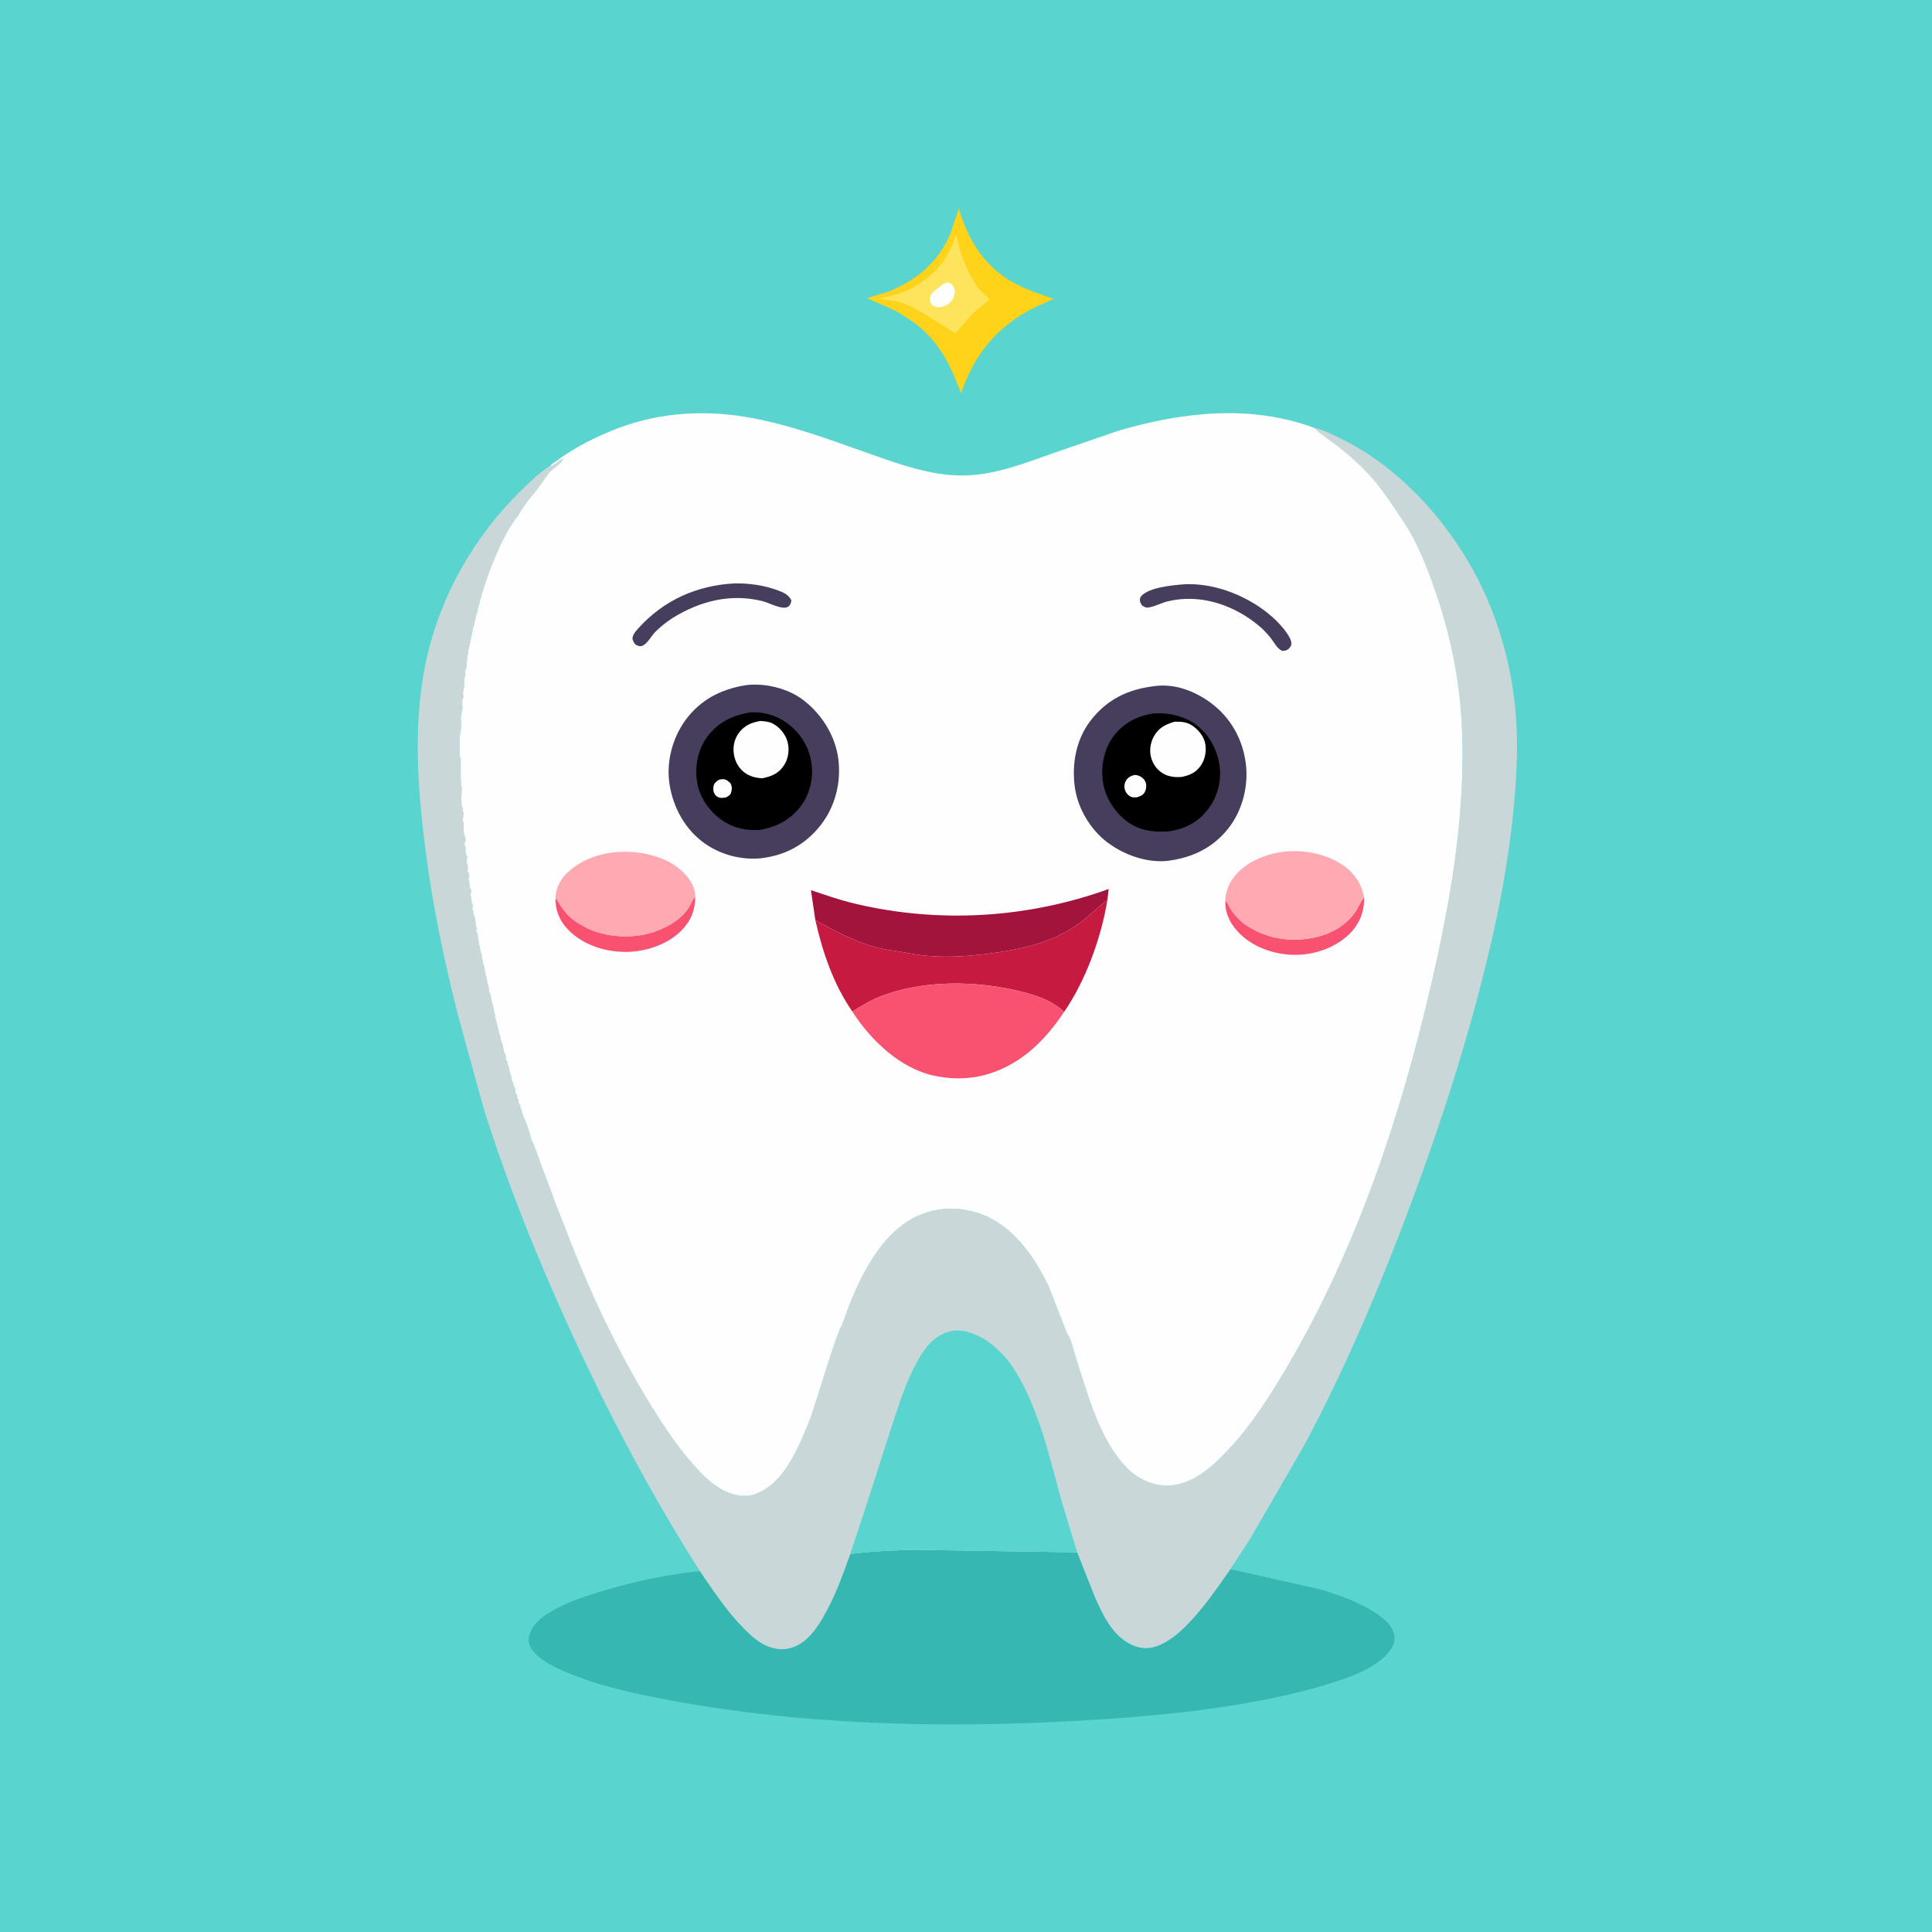 <svg version="1.1" xmlns="http://www.w3.org/2000/svg" style="display: block;" viewBox="0 0 2048 2048" width="1024" height="1024">
<path transform="translate(0,0)" fill="rgb(89,212,207)" d="M -0 -0 L 2048 0 L 2048 2048 L -0 2048 L -0 -0 z"/>
<path transform="translate(0,0)" fill="rgb(254,211,26)" d="M 942.322 308.97 C 971.942 296.675 994.975 277.688 1007.43 247.684 L 1016.4 221.045 C 1026.18 254.35 1043.47 282.591 1074.62 299.757 C 1087.89 307.07 1102.61 312.027 1116.98 316.704 C 1107.3 321.271 1097.02 325.437 1087.77 330.767 C 1053.87 350.287 1033.19 376.976 1020.04 413.354 L 1018.78 417.216 L 1014.01 404.762 C 1005.37 382.756 993.333 362.194 975.026 346.811 C 967.314 340.331 958.409 335.093 949.978 329.599 C 948.324 329.622 944.784 327.283 943.074 326.5 L 918.938 316.032 L 942.322 308.97 z"/>
<path transform="translate(0,0)" fill="rgb(254,228,92)" d="M 946.051 313.33 C 968.042 307.776 991.408 291.716 1003.24 271.997 L 1007.67 263.5 L 1008.55 262.08 C 1010.79 258.297 1011.91 254.211 1012.5 249.894 L 1013.67 250.114 C 1015.22 254.289 1015.54 258.554 1016.82 262.781 C 1020.68 275.541 1026.49 288.968 1033.5 300.289 L 1034.21 301.495 C 1037.83 307.49 1044.16 312.537 1049.25 317.335 C 1042.48 322.82 1035.31 328.264 1029.22 334.5 C 1023.41 340.453 1018.6 347.04 1013.14 353.227 C 1012.07 352.808 1012.52 353.051 1011.5 352.359 L 979.28 332.5 C 968.937 326.454 957.095 319.311 944.806 318.743 L 931.93 316.485 L 946.051 313.33 z"/>
<path transform="translate(0,0)" fill="rgb(254,254,254)" d="M 1003.37 299.5 C 1004.45 299.553 1005.45 299.544 1006.5 299.873 C 1009.37 300.77 1010.69 304.048 1011.96 306.5 C 1012.46 311.306 1011.49 315.367 1008.38 319.181 C 1004.95 323.37 1000.64 325.004 995.429 325.66 C 992.013 325.344 990.213 325.098 987.5 322.929 C 986.12 320.183 985.147 318.212 985.901 315 C 986.667 311.735 989.901 308.361 992.646 306.592 C 993.692 305.917 994.463 305.459 995.4 304.595 C 998.043 302.158 1000.02 300.82 1003.37 299.5 z"/>
<path transform="translate(0,0)" fill="rgb(54,183,177)" d="M 901.32 1647.23 C 923.558 1644.35 946.418 1643.53 968.829 1642.81 L 1141.96 1645.52 L 1160.73 1693.02 C 1169.28 1712.43 1179.58 1734.27 1199.88 1743.65 C 1208.67 1747.71 1218.07 1748.15 1227.18 1744.64 C 1239.57 1739.87 1249.56 1731.23 1258.74 1721.88 C 1276.1 1704.17 1290.07 1683.59 1304.26 1663.36 L 1399.2 1684.74 C 1420.02 1690.99 1442.77 1698.83 1460.58 1711.45 C 1465.77 1715.12 1471.59 1719.77 1474.78 1725.36 L 1476.09 1728 L 1476.69 1729.19 C 1478.63 1733.27 1478.71 1739.12 1476.99 1743.29 L 1475.73 1745.82 L 1475.1 1747.06 C 1471.72 1753.27 1464.79 1759.2 1459 1763.11 L 1457.68 1764.01 C 1444.58 1772.92 1429.43 1778.15 1414.48 1783.02 C 1393 1790.02 1371.11 1795.5 1349 1800.06 C 1282.88 1813.7 1215.17 1819.84 1147.85 1823.79 C 998.563 1832.56 845.426 1828.88 698.301 1800.1 C 663.646 1793.32 627.521 1784.93 595.232 1770.38 C 583.424 1765.05 570.035 1758.29 562.884 1747 C 560.292 1742.91 559.809 1738.42 561.05 1733.78 C 564.63 1720.42 576.577 1712.33 588.083 1706.08 C 604.594 1697.1 623.077 1691.18 641.031 1685.85 C 673.563 1676.2 708.146 1668.78 741.953 1665.49 C 756.487 1686.53 770.618 1708.26 788.741 1726.45 C 796.178 1733.91 804.622 1741.55 814.608 1745.39 C 824.412 1749.15 834.433 1749.25 844.031 1744.71 C 856.432 1738.84 864.501 1727.75 871.343 1716.3 C 884.311 1694.59 892.865 1670.95 901.32 1647.23 z"/>
<path transform="translate(0,0)" fill="rgb(201,215,217)" d="M 1392.95 453.494 C 1403.49 455.759 1413.29 460.888 1422.88 465.672 C 1475.89 492.105 1518.59 535.737 1550.26 585.237 C 1581.96 634.782 1601.16 694.554 1606.42 753.055 C 1609.43 786.447 1607.97 819.657 1604.9 852.971 C 1600.68 898.792 1592.93 944.864 1582.81 989.756 C 1560.25 1089.84 1529.04 1187.11 1492.97 1283.08 C 1460.85 1368.51 1425.15 1452.48 1382.01 1533 L 1325.32 1630.98 L 1304.26 1663.36 C 1290.07 1683.59 1276.1 1704.17 1258.74 1721.88 C 1249.56 1731.23 1239.57 1739.87 1227.18 1744.64 C 1218.07 1748.15 1208.67 1747.71 1199.88 1743.65 C 1179.58 1734.27 1169.28 1712.43 1160.73 1693.02 L 1141.96 1645.52 L 968.829 1642.81 C 946.418 1643.53 923.558 1644.35 901.32 1647.23 C 892.865 1670.95 884.311 1694.59 871.343 1716.3 C 864.501 1727.75 856.432 1738.84 844.031 1744.71 C 834.433 1749.25 824.412 1749.15 814.608 1745.39 C 804.622 1741.55 796.178 1733.91 788.741 1726.45 C 770.618 1708.26 756.487 1686.53 741.953 1665.49 L 730.966 1648 C 682.729 1570.41 640.545 1489.23 602.698 1406.12 C 568.468 1330.95 537.913 1254.79 513.007 1176 L 485.713 1077 C 471.383 1020.64 459.258 963.435 451.654 905.757 C 442.535 836.583 436.943 762.709 453.115 694.184 C 468.608 628.536 503.304 568.539 551.17 521.174 C 560.804 511.641 572.206 500.467 583.765 493.29 L 585.008 494.454 C 586.399 493.084 586.726 492.003 588.75 491.995 C 590.627 489.844 590.986 489.759 593.25 488.25 L 594.5 487 L 595.75 486.995 L 597.51 485.5 C 594.972 493.064 583.647 497.18 580.005 504.005 L 577.755 507 C 573.012 513.642 569.089 519.836 563.557 526 C 557.572 532.67 553.259 540.133 548.519 547.621 L 547.682 548.662 C 537.979 560.984 529.522 579.126 523.521 593.788 C 521.584 598.521 519.612 603.144 518.028 608 L 514.161 619.107 L 513.618 620.589 C 512.914 622.59 513.2 621.684 512.786 623.897 C 512.241 626.816 512.903 624.245 511.472 627 L 511.02 629 L 505.014 651.541 C 504.582 652.847 504.451 653.821 504.199 655.137 L 503.26 658.991 L 502.798 661.469 C 502.538 663.044 501.986 664.028 501.539 665.5 L 501.069 668.069 L 499.802 674.438 C 499.362 677.074 498.516 679.442 498.137 682.137 C 497.912 683.742 497.595 685.104 497.106 686.633 C 496.156 689.603 496.491 692.401 495.453 695.5 C 494.874 697.228 495.248 698.481 495.173 700.173 L 494.872 701.397 C 494.452 703.278 494.607 704.724 494.575 706.607 C 494.54 708.712 494.513 706.781 493.601 709.5 C 492.973 711.375 493.098 713.602 493.519 715.5 L 493.007 716.612 C 491.512 720.574 492.688 726.001 491.51 730.5 L 491.044 733.5 L 490.755 735 L 491.5 738.701 L 490.574 740.5 C 489.406 743.734 490.082 748.163 490.453 751.5 L 489.51 753 L 489.539 753.917 C 489.597 756.39 489.017 757.321 488.617 759.5 C 487.91 763.354 489.534 767.555 488.812 771.706 L 487.864 778.196 C 486.457 785.68 487.463 794.833 487.51 802.5 L 488.51 803.5 C 488.539 808.104 487.925 832.915 489.51 834.5 C 489.51 839.531 488.06 853.325 490.51 857 L 490.447 858.125 C 490.447 859.661 490.759 860.229 491.518 861.5 L 491.316 862.65 L 490.51 870.5 L 491.51 871.5 C 491.743 874.722 490.619 883.609 492.51 885.5 C 493.215 887.713 493.655 889.287 493.5 891.617 L 492.51 893 C 492.51 895.382 492.145 895.952 493.51 898 C 493.51 900.937 492.937 904.178 494.51 906.5 L 495.519 909 L 495.005 910.193 L 494.51 914.5 L 495.51 915.5 C 495.868 918.344 496.171 920.653 495.51 923.5 C 497.28 926.145 497.521 926.351 497.453 929.5 L 496.51 931 L 496.726 931.841 C 497.413 934.611 498.449 937.733 497.51 940.5 L 498.51 941.5 C 500.141 943.902 499.306 946.936 498.51 949.5 L 499.51 950.5 L 499.83 955.323 C 499.971 956.765 500.563 957.517 501.005 958.827 C 501.885 961.434 499.751 962.741 501.51 964.5 L 501.798 968.219 C 501.965 969.923 501.938 969.252 502.776 970.906 C 503.915 973.155 503.603 975.576 504.217 978 L 504.203 979.234 C 504.227 981.254 504.787 982.608 505.453 984.5 L 504.51 986.5 L 505.51 988 C 506.767 990.443 506.577 994.361 507.005 996.995 L 508 1000 L 507.51 1001.5 L 509 1003.5 C 508.534 1006.35 508.619 1005.5 509.51 1008 L 509.755 1010 L 510.51 1011.5 C 511.099 1013.1 511.024 1013.93 510.51 1015.5 L 511.51 1017 L 511.585 1018.34 C 511.758 1020.46 512.38 1022.01 513.042 1024 C 513.533 1025.47 513.601 1026.49 513.755 1028 C 513.966 1030.07 514.646 1031.97 515.005 1033.99 L 516 1036.5 L 515.755 1038 L 516.132 1038.84 C 516.63 1040.16 516.568 1041.12 516.51 1042.5 L 517.51 1044 L 517.755 1046 L 518.148 1047.19 C 518.611 1048.72 518.565 1049.92 518.51 1051.5 L 519.51 1053 C 520.573 1055.59 520.556 1059.12 521.484 1061.91 C 523.093 1066.73 523.128 1071.72 525 1076.5 L 524.51 1078.5 L 525.51 1080 L 526.25 1082.99 L 528.755 1094 L 529.51 1096 C 530.394 1098.3 531.01 1100 530.51 1102.5 L 531.51 1104 C 532.979 1107 533.712 1111.43 534.27 1114.72 C 534.727 1117.4 534.122 1114.51 535.51 1117.5 C 536.288 1119.17 536.379 1121.67 536.51 1123.5 L 537.51 1124.5 C 537.976 1127.44 538.368 1128.87 539.51 1131.5 L 540 1134.5 C 540.594 1138.14 542.847 1141.92 542.51 1145.5 L 543.51 1147 L 545.005 1151.75 L 545.502 1152.7 C 546.309 1154.53 546.344 1156.53 546.51 1158.5 L 547.755 1160 L 548.255 1162.47 C 548.569 1164.34 548.788 1165.47 550 1167 L 549.51 1168.5 L 550.161 1169.41 C 551.794 1172.15 552.181 1175.65 553.317 1178.66 C 554.218 1181.04 554.334 1182.75 555.51 1185 C 558.589 1190.89 561.126 1199.96 562.801 1206.45 C 563.556 1209.38 565.501 1212.07 566.524 1215 L 573.085 1233.22 L 579.123 1249.2 L 585.141 1265.2 C 588.884 1276.8 593.983 1288.27 598.321 1299.69 C 625.082 1370.16 657.747 1439.78 698.5 1503.25 C 709.699 1520.69 721.211 1536.98 734.976 1552.51 C 744.726 1563.51 754.453 1573.58 767.758 1580.22 C 777.033 1584.85 789.028 1587.53 799.172 1584.21 C 823.088 1576.4 837.088 1552.56 847.214 1531.17 C 852.001 1521.06 856.377 1510.66 860.152 1500.12 C 864.248 1488.69 888.189 1408.28 892.602 1404.76 C 906.275 1364.19 929.461 1310.22 970.006 1290.22 C 991.992 1279.38 1015.76 1278.49 1038.74 1286.5 C 1073.59 1298.65 1096.46 1331.71 1111.64 1363.62 L 1131.35 1413.81 C 1135.62 1419.18 1138.09 1431.74 1140.32 1438.55 C 1153.2 1477.9 1165.42 1527.05 1195.61 1556.97 C 1206.24 1567.51 1222.03 1574.97 1237.17 1574.71 C 1264.62 1574.22 1285.34 1554.57 1303 1535.69 C 1327.32 1509.7 1347.36 1477.87 1365.3 1447.27 C 1438.31 1322.71 1484.94 1182.63 1517.35 1042.5 C 1537.44 955.674 1553.08 866.004 1549.91 776.542 C 1548.11 725.882 1539.05 678.607 1522.86 630.68 C 1515.46 608.772 1507.54 587.575 1496.45 567.203 C 1490.9 557.018 1484.31 547.605 1477.83 538 C 1469.63 525.856 1461.11 513.755 1451.11 503 C 1440.9 492.012 1430.09 482.215 1418.18 473.067 C 1410.22 466.958 1401.02 461.103 1393.79 454.295 L 1392.95 453.494 z"/>
<path transform="translate(0,0)" fill="rgb(89,212,207)" d="M 901.32 1647.23 L 920.062 1590.42 L 943.952 1516 C 952.973 1489.19 969.604 1430.76 995.546 1416.13 L 996.724 1415.5 L 999.992 1413.79 C 1010.12 1409.3 1019.69 1409.28 1029.99 1413.23 L 1031 1413.63 C 1038.04 1416.34 1044.79 1419.88 1050.68 1424.64 L 1051.5 1425.31 C 1058.71 1431.11 1066.49 1438.78 1071.71 1446.45 C 1100.9 1489.25 1112.32 1544.58 1126.11 1593.92 L 1141.96 1645.52 L 968.829 1642.81 C 946.418 1643.53 923.558 1644.35 901.32 1647.23 z"/>
<path transform="translate(0,0)" fill="rgb(254,254,254)" d="M 583.765 493.29 C 584.867 491.694 588.362 489.731 589.984 488.532 C 603.624 478.453 619.097 469.68 634.476 462.617 L 646.573 457.307 C 692.696 437.934 741.764 433.85 790.906 442.032 C 835.607 449.474 879.021 465.884 921.625 480.915 C 953.176 492.046 986.427 504.166 1020.31 504.052 C 1053.42 503.942 1086.2 491.128 1117 480.146 L 1185.79 456.53 C 1253.22 436.751 1325.76 428.539 1392.95 453.494 L 1393.79 454.295 C 1401.02 461.103 1410.22 466.958 1418.18 473.067 C 1430.09 482.215 1440.9 492.012 1451.11 503 C 1461.11 513.755 1469.63 525.856 1477.83 538 C 1484.31 547.605 1490.9 557.018 1496.45 567.203 C 1507.54 587.575 1515.46 608.772 1522.86 630.68 C 1539.05 678.607 1548.11 725.882 1549.91 776.542 C 1553.08 866.004 1537.44 955.674 1517.35 1042.5 C 1484.94 1182.63 1438.31 1322.71 1365.3 1447.27 C 1347.36 1477.87 1327.32 1509.7 1303 1535.69 C 1285.34 1554.57 1264.62 1574.22 1237.17 1574.71 C 1222.03 1574.97 1206.24 1567.51 1195.61 1556.97 C 1165.42 1527.05 1153.2 1477.9 1140.32 1438.55 C 1138.09 1431.74 1135.62 1419.18 1131.35 1413.81 L 1111.64 1363.62 C 1096.46 1331.71 1073.59 1298.65 1038.74 1286.5 C 1015.76 1278.49 991.992 1279.38 970.006 1290.22 C 929.461 1310.22 906.275 1364.19 892.602 1404.76 C 888.189 1408.28 864.248 1488.69 860.152 1500.12 C 856.377 1510.66 852.001 1521.06 847.214 1531.17 C 837.088 1552.56 823.088 1576.4 799.172 1584.21 C 789.028 1587.53 777.033 1584.85 767.758 1580.22 C 754.453 1573.58 744.726 1563.51 734.976 1552.51 C 721.211 1536.98 709.699 1520.69 698.5 1503.25 C 657.747 1439.78 625.082 1370.16 598.321 1299.69 C 593.983 1288.27 588.884 1276.8 585.141 1265.2 L 579.123 1249.2 L 573.085 1233.22 L 566.524 1215 C 565.501 1212.07 563.556 1209.38 562.801 1206.45 C 561.126 1199.96 558.589 1190.89 555.51 1185 C 554.334 1182.75 554.218 1181.04 553.317 1178.66 C 552.181 1175.65 551.794 1172.15 550.161 1169.41 L 549.51 1168.5 L 550 1167 C 548.788 1165.47 548.569 1164.34 548.255 1162.47 L 547.755 1160 L 546.51 1158.5 C 546.344 1156.53 546.309 1154.53 545.502 1152.7 L 545.005 1151.75 L 543.51 1147 L 542.51 1145.5 C 542.847 1141.92 540.594 1138.14 540 1134.5 L 539.51 1131.5 C 538.368 1128.87 537.976 1127.44 537.51 1124.5 L 536.51 1123.5 C 536.379 1121.67 536.288 1119.17 535.51 1117.5 C 534.122 1114.51 534.727 1117.4 534.27 1114.72 C 533.712 1111.43 532.979 1107 531.51 1104 L 530.51 1102.5 C 531.01 1100 530.394 1098.3 529.51 1096 L 528.755 1094 L 526.25 1082.99 L 525.51 1080 L 524.51 1078.5 L 525 1076.5 C 523.128 1071.72 523.093 1066.73 521.484 1061.91 C 520.556 1059.12 520.573 1055.59 519.51 1053 L 518.51 1051.5 C 518.565 1049.92 518.611 1048.72 518.148 1047.19 L 517.755 1046 L 517.51 1044 L 516.51 1042.5 C 516.568 1041.12 516.63 1040.16 516.132 1038.84 L 515.755 1038 L 516 1036.5 L 515.005 1033.99 C 514.646 1031.97 513.966 1030.07 513.755 1028 C 513.601 1026.49 513.533 1025.47 513.042 1024 C 512.38 1022.01 511.758 1020.46 511.585 1018.34 L 511.51 1017 L 510.51 1015.5 C 511.024 1013.93 511.099 1013.1 510.51 1011.5 L 509.755 1010 L 509.51 1008 C 508.619 1005.5 508.534 1006.35 509 1003.5 L 507.51 1001.5 L 508 1000 L 507.005 996.995 C 506.577 994.361 506.767 990.443 505.51 988 L 504.51 986.5 L 505.453 984.5 C 504.787 982.608 504.227 981.254 504.203 979.234 L 504.217 978 C 503.603 975.576 503.915 973.155 502.776 970.906 C 501.938 969.252 501.965 969.923 501.798 968.219 L 501.51 964.5 C 499.751 962.741 501.885 961.434 501.005 958.827 C 500.563 957.517 499.971 956.765 499.83 955.323 L 499.51 950.5 L 498.51 949.5 C 499.306 946.936 500.141 943.902 498.51 941.5 L 497.51 940.5 C 498.449 937.733 497.413 934.611 496.726 931.841 L 496.51 931 L 497.453 929.5 C 497.521 926.351 497.28 926.145 495.51 923.5 C 496.171 920.653 495.868 918.344 495.51 915.5 L 494.51 914.5 L 495.005 910.193 L 495.519 909 L 494.51 906.5 C 492.937 904.178 493.51 900.937 493.51 898 C 492.145 895.952 492.51 895.382 492.51 893 L 493.5 891.617 C 493.655 889.287 493.215 887.713 492.51 885.5 C 490.619 883.609 491.743 874.722 491.51 871.5 L 490.51 870.5 L 491.316 862.65 L 491.518 861.5 C 490.759 860.229 490.447 859.661 490.447 858.125 L 490.51 857 C 488.06 853.325 489.51 839.531 489.51 834.5 C 487.925 832.915 488.539 808.104 488.51 803.5 L 487.51 802.5 C 487.463 794.833 486.457 785.68 487.864 778.196 L 488.812 771.706 C 489.534 767.555 487.91 763.354 488.617 759.5 C 489.017 757.321 489.597 756.39 489.539 753.917 L 489.51 753 L 490.453 751.5 C 490.082 748.163 489.406 743.734 490.574 740.5 L 491.5 738.701 L 490.755 735 L 491.044 733.5 L 491.51 730.5 C 492.688 726.001 491.512 720.574 493.007 716.612 L 493.519 715.5 C 493.098 713.602 492.973 711.375 493.601 709.5 C 494.513 706.781 494.54 708.712 494.575 706.607 C 494.607 704.724 494.452 703.278 494.872 701.397 L 495.173 700.173 C 495.248 698.481 494.874 697.228 495.453 695.5 C 496.491 692.401 496.156 689.603 497.106 686.633 C 497.595 685.104 497.912 683.742 498.137 682.137 C 498.516 679.442 499.362 677.074 499.802 674.438 L 501.069 668.069 L 501.539 665.5 C 501.986 664.028 502.538 663.044 502.798 661.469 L 503.26 658.991 L 504.199 655.137 C 504.451 653.821 504.582 652.847 505.014 651.541 L 511.02 629 L 511.472 627 C 512.903 624.245 512.241 626.816 512.786 623.897 C 513.2 621.684 512.914 622.59 513.618 620.589 L 514.161 619.107 L 518.028 608 C 519.612 603.144 521.584 598.521 523.521 593.788 C 529.522 579.126 537.979 560.984 547.682 548.662 L 548.519 547.621 C 553.259 540.133 557.572 532.67 563.557 526 C 569.089 519.836 573.012 513.642 577.755 507 L 580.005 504.005 C 583.647 497.18 594.972 493.064 597.51 485.5 L 595.75 486.995 L 594.5 487 L 593.25 488.25 C 590.986 489.759 590.627 489.844 588.75 491.995 C 586.726 492.003 586.399 493.084 585.008 494.454 L 583.765 493.29 z"/>
<path transform="translate(0,0)" fill="rgb(249,82,112)" d="M 1445.88 950.957 C 1446.49 965.059 1441.88 977.8 1432.21 988.187 C 1417.97 1003.48 1395.46 1011.77 1374.93 1012.15 C 1353.1 1012.56 1330.24 1005.38 1314.38 989.885 C 1305.46 981.167 1299.09 970.216 1298.93 957.498 L 1298.98 954.62 C 1301.49 957.008 1302.07 959.456 1303.76 962.333 C 1308.08 969.698 1315.26 977.169 1322.49 981.73 C 1343.99 995.297 1367.49 998.838 1392.5 993.958 C 1409.98 990.547 1426.88 981.254 1436.99 966.243 C 1439.94 961.863 1441.84 956.885 1444.8 952.521 L 1445.88 950.957 z"/>
<path transform="translate(0,0)" fill="rgb(249,82,112)" d="M 588.834 951.774 C 589.782 952.853 590.513 953.885 591.236 955.131 C 596.241 963.749 603.043 972.38 611.606 977.756 L 612.829 978.5 L 622.662 984.015 C 643.467 993.991 672.076 995.325 693.864 987.626 C 709.607 982.063 725.519 972.718 732.829 957.018 C 733.726 955.091 734.469 953.463 735.849 951.821 L 737.044 950.455 C 736.9 964.912 732.553 976.023 722.21 986.5 C 707.081 1001.83 683.227 1009.25 662.185 1009.07 C 640.271 1008.88 617.276 1001.26 601.824 985.065 C 592.893 975.707 588.496 964.574 588.834 951.774 z"/>
<path transform="translate(0,0)" fill="rgb(71,61,92)" d="M 1254.72 619.412 C 1281.47 617.908 1309.08 626.928 1331.5 641.091 C 1343.17 648.465 1355.66 658.997 1363.56 670.302 C 1365.62 673.256 1368.22 677.194 1368.82 680.763 C 1369.24 683.252 1368.52 685.052 1366.86 686.917 C 1364.54 689.527 1362.69 689.612 1359.5 690.004 C 1354.11 688.261 1350.37 680.59 1346.96 676.213 C 1344.34 672.861 1341.31 669.787 1338.36 666.728 C 1330.18 659.378 1321.62 653.332 1311.89 648.182 C 1289.24 636.192 1263.41 631.403 1238.24 637.354 C 1231.81 638.875 1225.85 642.12 1219.5 643.589 C 1215.16 644.593 1213.99 643.949 1210.5 641.715 C 1209.62 640.219 1208.67 638.849 1208.44 637.093 C 1208.14 634.775 1208.53 633.216 1210.15 631.5 C 1218.62 622.534 1243.01 620.359 1254.72 619.412 z"/>
<path transform="translate(0,0)" fill="rgb(71,61,92)" d="M 778.685 618.423 C 794.555 618.225 810.094 620.381 825 625.985 C 830.925 628.213 836.176 630.53 838.917 636.5 C 838.361 639.279 837.974 641.325 835.5 643.079 C 829.726 647.171 815.086 638.872 808.297 637.205 C 774.175 628.825 742.143 637.127 712.845 655.152 C 706.546 659.33 700.148 664.308 694.8 669.664 C 690.531 673.939 686.783 681.532 681.5 684.334 C 679.486 685.403 676.961 685.022 675 684.006 C 672.049 682.478 671.297 679.913 670.367 677 C 670.953 672.458 673.328 669.729 676.3 666.422 C 703.465 636.198 738.553 620.541 778.685 618.423 z"/>
<path transform="translate(0,0)" fill="rgb(255,169,179)" d="M 588.834 951.774 C 589.299 941.439 593.573 932.694 601.002 925.5 C 616.973 910.033 639.736 903 661.554 902.93 C 683.979 902.859 708.914 909.106 725.089 925.475 C 731.606 932.07 737.046 940.962 737.044 950.455 L 735.849 951.821 C 734.469 953.463 733.726 955.091 732.829 957.018 C 725.519 972.718 709.607 982.063 693.864 987.626 C 672.076 995.325 643.467 993.991 622.662 984.015 L 612.829 978.5 L 611.606 977.756 C 603.043 972.38 596.241 963.749 591.236 955.131 C 590.513 953.885 589.782 952.853 588.834 951.774 z"/>
<path transform="translate(0,0)" fill="rgb(255,169,179)" d="M 1298.98 954.62 C 1298.82 946.839 1301.94 938.57 1306.25 932.195 C 1316.96 916.333 1336.15 907.324 1354.54 903.852 C 1377.66 899.483 1405.16 904.014 1424.57 917.806 C 1435.92 925.87 1443.52 937.228 1445.88 950.957 L 1444.8 952.521 C 1441.84 956.885 1439.94 961.863 1436.99 966.243 C 1426.88 981.254 1409.98 990.547 1392.5 993.958 C 1367.49 998.838 1343.99 995.297 1322.49 981.73 C 1315.26 977.169 1308.08 969.698 1303.76 962.333 C 1302.07 959.456 1301.49 957.008 1298.98 954.62 z"/>
<path transform="translate(0,0)" fill="rgb(162,20,59)" d="M 864.303 975.368 L 859.614 943.558 C 875.283 948.942 890.76 954.243 906.903 958.063 C 995.736 979.081 1089.6 973.369 1175.28 942.375 L 1173.87 953.998 C 1161.11 963.712 1150.19 975.495 1136.48 983.932 C 1113.36 998.152 1088.04 1005 1061.5 1008.99 C 1031.44 1013.51 1002.8 1016.2 972.389 1012 L 948.264 1007.87 C 918.625 1004.63 889.815 989.751 864.303 975.368 z"/>
<path transform="translate(0,0)" fill="rgb(199,26,65)" d="M 864.303 975.368 C 889.815 989.751 918.625 1004.63 948.264 1007.87 L 972.389 1012 C 1002.8 1016.2 1031.44 1013.51 1061.5 1008.99 C 1088.04 1005 1113.36 998.152 1136.48 983.932 C 1150.19 975.495 1161.11 963.712 1173.87 953.998 C 1167.46 993.665 1150.92 1039.53 1128.03 1072.61 C 1115.52 1060.95 1099.36 1055.34 1083.01 1051.24 C 1035.46 1039.33 978.183 1038.34 932.199 1056.7 C 922.034 1060.76 912.835 1066.59 903.452 1072.15 C 883.325 1042.99 872.062 1009.58 864.303 975.368 z"/>
<path transform="translate(0,0)" fill="rgb(249,82,112)" d="M 903.452 1072.15 C 912.835 1066.59 922.034 1060.76 932.199 1056.7 C 978.183 1038.34 1035.46 1039.33 1083.01 1051.24 C 1099.36 1055.34 1115.52 1060.95 1128.03 1072.61 C 1115.18 1092.08 1099.12 1110.53 1079.49 1123.41 C 1051.97 1141.48 1022.02 1147.18 989.843 1140.19 C 953.806 1132.36 922.634 1102.26 903.452 1072.15 z"/>
<path transform="translate(0,0)" fill="rgb(71,61,92)" d="M 790.615 726.322 C 810.853 723.711 835.197 729.651 851.484 742.057 C 871.081 756.984 885.52 779.973 888.645 804.538 C 891.829 829.558 885.324 855.248 869.64 875.079 C 853.642 895.305 832.794 906.59 807.432 909.649 L 806.983 909.762 C 785.997 911.896 764.189 906.156 746.979 894.021 C 726.577 879.638 713.841 856.525 709.856 832.149 C 705.971 808.386 712.501 782.755 726.657 763.356 C 742.518 741.62 764.514 730.474 790.615 726.322 z"/>
<path transform="translate(0,0)" fill="rgb(0,0,0)" d="M 794.567 755.283 C 800.658 754.617 807.417 755.346 813.358 756.786 C 829.85 760.783 844.228 772.222 852.63 786.885 C 860.722 801.009 863.048 818.619 858.649 834.332 L 858.158 836 C 856.384 842.185 853.836 847.596 850.127 852.841 C 839.144 868.37 823.81 876.682 805.24 879.776 C 791.08 880.559 778.373 878.062 766.363 870.117 C 752.982 861.265 742.085 846.43 739.224 830.5 C 736.155 813.418 739.25 795.278 749.629 781.135 C 760.883 765.798 776.131 758.456 794.567 755.283 z"/>
<path transform="translate(0,0)" fill="rgb(254,254,254)" d="M 762.254 826.5 C 763.73 826.196 765.47 825.846 767 825.975 C 770.174 826.244 772.352 828.37 774.466 830.5 C 775.841 833.622 776.067 835.352 775.369 838.734 C 774.538 842.767 772.898 843.278 769.731 845.297 L 765.5 845.82 C 762.839 845.868 760.27 845.055 758.5 842.981 C 756.183 840.267 755.74 836.892 756.353 833.5 C 756.985 830 759.448 828.293 762.254 826.5 z"/>
<path transform="translate(0,0)" fill="rgb(254,254,254)" d="M 806.034 764.252 C 810.738 764.57 815.25 764.9 819.5 767.183 C 826.955 771.186 832.979 778.776 834.99 787 C 836.915 794.87 835.733 803.839 831.399 810.741 C 825.591 819.992 818.161 822.898 808.015 825.014 C 801.888 824.721 795.678 823.265 790.5 819.83 C 783.934 815.474 779.769 808.674 778.223 801.014 C 776.529 792.624 778.028 783.957 783.165 776.981 C 788.974 769.093 796.634 765.796 806.034 764.252 z"/>
<path transform="translate(0,0)" fill="rgb(71,61,92)" d="M 1223.37 727.367 C 1245.24 724.264 1266.65 732.499 1283.89 745.393 C 1304.54 760.835 1317.1 783.221 1320.53 808.761 C 1323.77 832.827 1317.11 859.061 1302.06 878.171 C 1285.38 899.349 1262.63 909.685 1236.24 912.705 C 1214.35 914.417 1191.49 906.074 1174.06 893.102 C 1155.71 879.446 1142.09 856.252 1139.23 833.5 C 1136.14 808.846 1140.87 783.374 1156.36 763.5 C 1173.73 741.216 1195.77 730.738 1223.37 727.367 z"/>
<path transform="translate(0,0)" fill="rgb(0,0,0)" d="M 1222.8 756.357 C 1237.22 755.089 1252.72 758.343 1264.9 766.244 C 1279.7 775.839 1289.03 791.449 1292.34 808.669 C 1295.43 824.726 1291.62 842.129 1282.27 855.467 C 1271.58 870.695 1258.03 878.09 1239.92 881.179 C 1223.31 882.598 1207.42 880.658 1193.81 870.082 C 1181.04 860.168 1171.28 844.479 1169.09 828.407 C 1166.82 811.844 1170.38 793.28 1180.8 779.905 C 1191.39 766.3 1205.86 758.573 1222.8 756.357 z"/>
<path transform="translate(0,0)" fill="rgb(254,254,254)" d="M 1202.44 821.5 C 1203.45 821.531 1203.93 821.511 1205 821.738 C 1208.76 822.535 1211.61 824.39 1213.67 827.664 C 1215.5 830.59 1215.34 835.205 1214.12 838.306 C 1212.4 842.659 1209.48 843.636 1205.5 845.138 C 1203.67 845.252 1201.54 845.474 1199.75 844.931 C 1196.67 843.996 1193.94 841.032 1192.79 838.099 C 1191.48 834.764 1191.66 831.048 1193.37 827.89 C 1195.41 824.114 1198.47 822.581 1202.44 821.5 z"/>
<path transform="translate(0,0)" fill="rgb(254,254,254)" d="M 1244.93 765.086 C 1252.2 764.89 1257.86 765.116 1264.19 769.361 C 1270.41 773.529 1276.38 781.025 1277.64 788.5 C 1278.97 796.424 1277.49 804.941 1272.86 811.581 C 1267.65 819.057 1261.12 821.889 1252.49 823.619 C 1246.6 824.13 1239.84 823.503 1234.5 820.822 C 1227.73 817.423 1222.94 811.456 1220.6 804.325 C 1218.13 796.776 1219.14 788.004 1222.92 781 C 1227.98 771.629 1235.24 767.994 1244.93 765.086 z"/>
</svg>